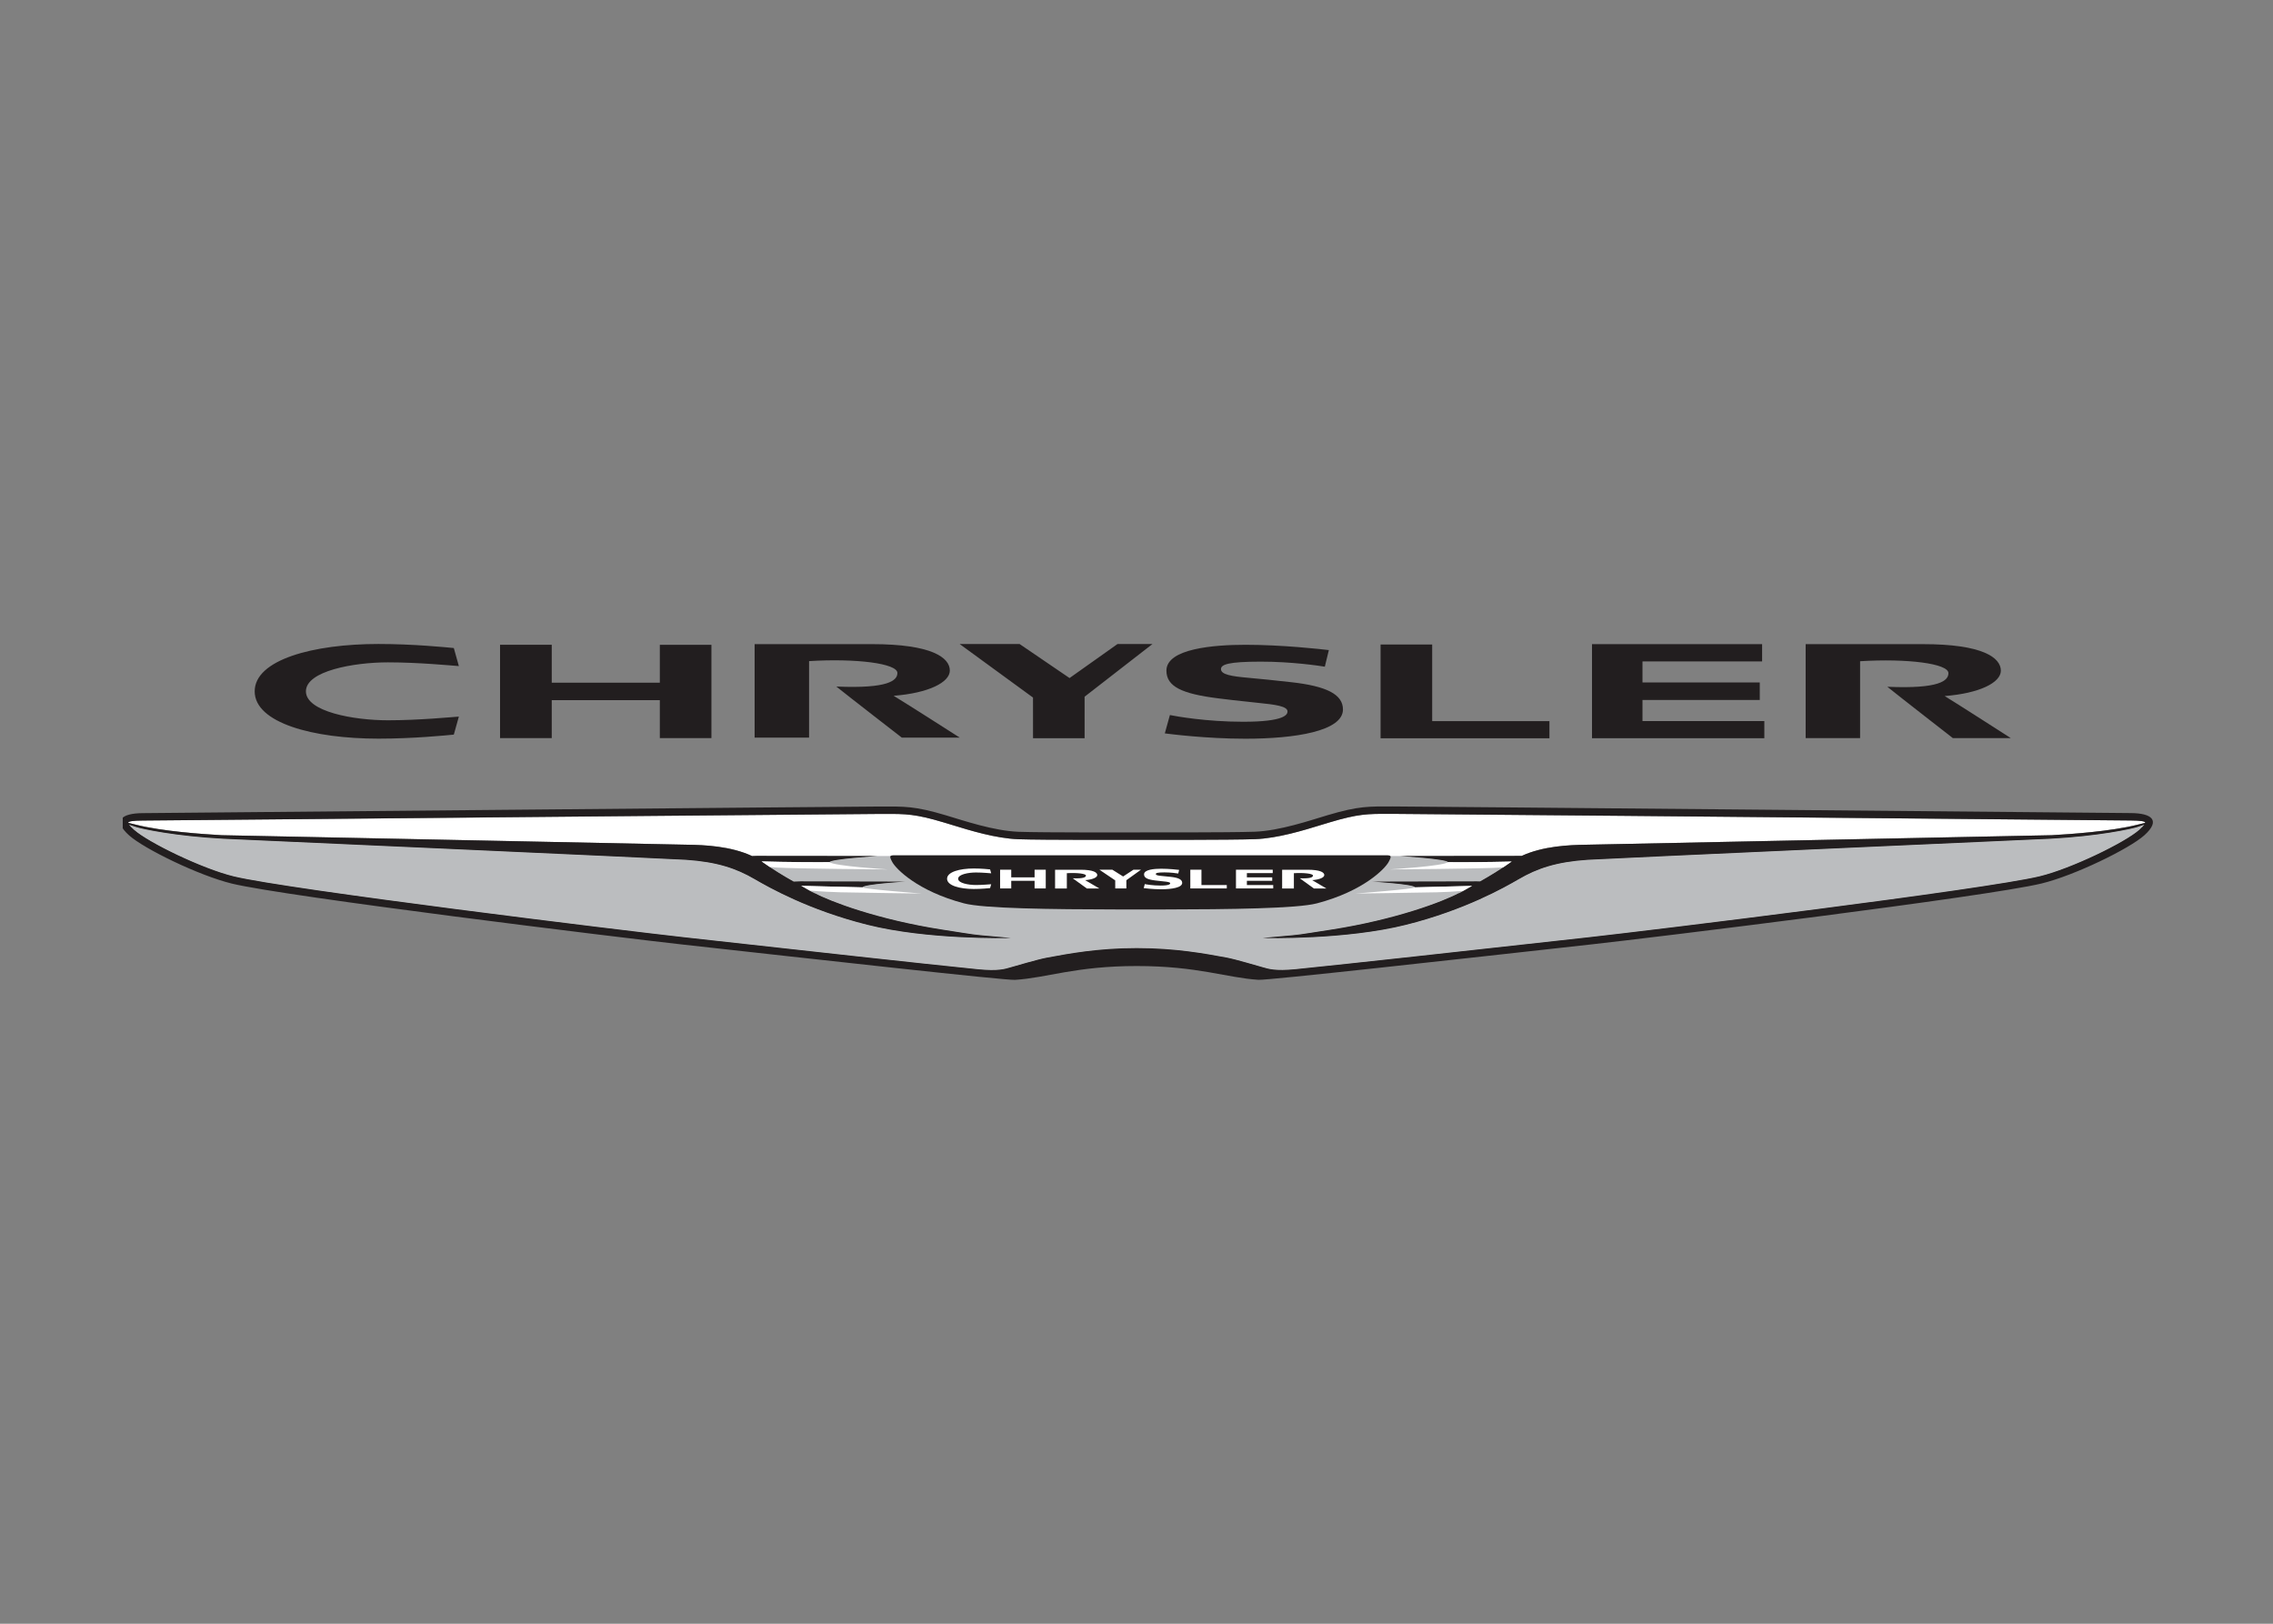 <svg viewBox="0 0 560 400" xmlns="http://www.w3.org/2000/svg" fill-rule="evenodd" clip-rule="evenodd"><rect x="0" y="0" width="560" height="400" fill="#808080" stroke="none"/><g transform="matrix(1.425 0 0 1.425 -88.963 157.518)"><path d="M312.773 38.499c1.364.039 6.905.006 11.01-.1l-.317.211c-1.648 1.192-3.529 2.317-5.143 3.229l-.543-.012c-1.617-.006-18.13.039-18.13.039s7.295.445 7.429.99c1.044-.004 6.092-.15 9.866-.25l-1.822.996c3.356-1.787-1.431.864-.441.256l.441-.256-.48.256c-2.63 1.41-10.798 4.561-22.104 6.315-6.115.945-4.904.816-8.75 1.156 0 0-3.539.307-2.945.301.598-.006 14.217.334 24.726-2.305 10.131-2.549 17.006-6.463 19.399-7.853 3.268-1.914 6.572-3.006 11.934-3.373 2.472-.172 79.817-3.635 79.98-3.641 8.283-.44 14.141-1.693 15.173-2.049.439-.144.801-.273 1.111-.385-.148.213-.41.469-.866.885-2.457 2.193-11.768 6.713-17.205 8.033-9.43 2.287-67.483 9.379-77.795 10.522l-5.769.638c-15.458 1.715-35.124 3.891-45.102 4.905-3.574.355-4.726-.067-5.636-.323-.919-.25-4.651-1.375-6.298-1.687-3.677-.674-8.756-1.637-15.534-1.637-6.774 0-11.862.975-15.538 1.655-1.65.306-5.38 1.429-6.296 1.679-.915.262-2.068.682-5.641.324-9.975-1.007-29.641-3.189-45.103-4.904l-5.767-.64c-10.308-1.141-68.365-8.233-77.791-10.514-5.444-1.326-14.76-5.852-17.212-8.043-.472-.424-.734-.686-.882-.897.314.112.683.239 1.131.389 1.034.356 6.895 1.609 15.179 2.049.16.006 77.508 3.469 79.974 3.641 5.362.367 8.666 1.459 11.936 3.373 2.392 1.39 9.272 5.304 19.403 7.853 10.509 2.639 24.125 2.299 24.723 2.305.596.006-2.947-.301-2.947-.301-3.847-.34-2.63-.211-8.745-1.156-11.304-1.754-19.477-4.905-22.104-6.315l-.484-.256.445.256c.988.608-3.801-2.043-.445-.256l-1.854-1.011c3.821.093 9.485.261 10.593.265.136-.545 7.431-.99 7.431-.99s-16.51-.045-18.135-.039c-.465 0-.852.018-1.18.039-1.629-.912-3.53-2.053-5.196-3.256l-.35-.234c4.148.123 10.294.162 11.741.123.125-.533 8.261-1.053 8.261-1.053s-19.223-.021-20.87-.021c-.27 0-.529.011-.774.027-3.695-1.725-8.269-1.92-11.09-1.959-1.677-.021-71.157-1.471-80.639-1.648-3.063-.178-10.212-.645-14.826-1.821-.501-.121-.941-.232-1.315-.316-.014-.268.907-.385 2.495-.395l23.184-.207c35.437-.328 101.399-.94 104.402-.94h.724c3.607-.006 5.255-.011 10.22 1.476l1.319.4c3.223.99 7.637 2.353 11.562 2.5 4.096.148 19.798.105 20.456.1.66.005 16.363.039 20.462-.112 3.919-.15 8.336-1.508 11.562-2.5l1.319-.4c4.965-1.486 6.607-1.481 10.22-1.475h.721c3.007 0 68.966.607 104.399.935l23.188.212c1.613.011 2.548.129 2.496.406l-1.314.316c-4.614 1.176-11.76 1.643-14.828 1.821-9.479.177-78.962 1.627-80.635 1.648-2.808.039-7.347.229-11.032 1.932h-.134c-1.648 0-20.871.021-20.871.021s8.129.52 8.263 1.053z" fill="#fff"/><path d="M304.51 37.446s8.13.52 8.263 1.053c1.364.039 6.905.006 11.011-.1l-.317.211c-1.648 1.192-3.53 2.317-5.144 3.229l-.543-.012c-1.616-.006-18.13.039-18.13.039s7.295.445 7.43.992c1.043-.006 6.091-.15 9.865-.252l-1.822.998c3.356-1.787-1.431.862-.441.256l.441-.256-.48.256c-2.63 1.408-10.798 4.559-22.104 6.313-6.114.945-4.904.816-8.749 1.158 0 0-3.54.305-2.946.299.599-.004 14.217.334 24.726-2.305 10.131-2.549 17.006-6.463 19.399-7.853 3.268-1.914 6.572-3.006 11.935-3.373 2.471-.172 79.816-3.635 79.979-3.641 8.283-.44 14.142-1.691 15.173-2.049.44-.144.801-.271 1.112-.385-.148.213-.411.469-.866.885-2.457 2.195-11.768 6.715-17.206 8.033-9.43 2.287-67.483 9.379-77.794 10.522l-5.77.638c-15.458 1.715-35.124 3.891-45.102 4.905-3.573.357-4.725-.067-5.636-.323-.918-.25-4.65-1.375-6.298-1.685-3.677-.676-8.756-1.639-15.533-1.639-6.774 0-11.862.975-15.539 1.655-1.65.306-5.38 1.429-6.295 1.681-.916.262-2.068.68-5.642.322-9.975-1.007-29.641-3.189-45.103-4.904l-5.767-.64c-10.308-1.141-68.365-8.233-77.791-10.514-5.443-1.324-14.76-5.852-17.212-8.043-.472-.424-.734-.686-.882-.897.314.112.683.239 1.131.389 1.034.358 6.895 1.609 15.18 2.049.16.006 77.508 3.469 79.973 3.641 5.362.367 8.666 1.459 11.936 3.373 2.392 1.39 9.272 5.304 19.403 7.853 10.51 2.639 24.125 2.301 24.723 2.305.596.006-2.947-.299-2.947-.299-3.846-.342-2.63-.213-8.745-1.158-11.304-1.754-19.477-4.905-22.104-6.313l-.484-.256.445.256c.988.606-3.8-2.043-.445-.256l-1.854-1.013c3.821.093 9.485.261 10.593.267.137-.547 7.431-.992 7.431-.992s-16.51-.045-18.135-.039c-.465 0-.852.018-1.18.039-1.628-.912-3.528-2.053-5.196-3.256l-.35-.232c4.149.121 10.294.16 11.741.121.125-.533 8.261-1.053 8.261-1.053" fill="#bbbdbf"/><clipPath id="a"><path d="M83.652.789h351.001v58.067h-351.001z"/></clipPath><path d="M312.773 38.499c1.364.039 6.905.006 11.01-.1l-.317.211c-1.648 1.192-3.529 2.317-5.143 3.229l-.543-.012c-1.617-.006-18.13.039-18.13.039s7.295.445 7.429.99c1.044-.004 6.092-.15 9.866-.25l-1.822.996c3.356-1.787-1.431.864-.441.256l.441-.256-.48.256c-2.63 1.41-10.798 4.561-22.104 6.315-6.115.945-4.904.816-8.75 1.156 0 0-3.539.307-2.945.301.598-.006 14.217.334 24.726-2.305 10.131-2.549 17.006-6.463 19.399-7.853 3.268-1.914 6.572-3.006 11.934-3.373 2.472-.172 79.817-3.635 79.98-3.641 8.283-.44 14.141-1.693 15.173-2.049.439-.144.801-.273 1.111-.385-.148.213-.41.469-.866.885-2.457 2.193-11.768 6.713-17.205 8.033-9.43 2.287-67.483 9.379-77.795 10.522l-5.769.638c-15.458 1.715-35.124 3.891-45.102 4.905-3.574.355-4.726-.067-5.636-.323-.919-.25-4.651-1.375-6.298-1.687-3.677-.674-8.756-1.637-15.534-1.637-6.774 0-11.862.975-15.538 1.655-1.65.306-5.38 1.429-6.296 1.679-.915.262-2.068.682-5.641.324-9.975-1.007-29.641-3.189-45.103-4.904l-5.767-.64c-10.308-1.141-68.365-8.233-77.791-10.514-5.444-1.326-14.76-5.852-17.212-8.043-.472-.424-.734-.686-.882-.897.314.112.683.239 1.131.389 1.034.356 6.895 1.609 15.179 2.049.16.006 77.508 3.469 79.974 3.641 5.362.367 8.666 1.459 11.936 3.373 2.392 1.39 9.272 5.304 19.403 7.853 10.509 2.639 24.125 2.299 24.723 2.305.596.006-2.947-.301-2.947-.301-3.847-.34-2.63-.211-8.745-1.156-11.304-1.754-19.477-4.905-22.104-6.315l-.484-.256.445.256c.988.608-3.801-2.043-.445-.256l-1.854-1.011c3.821.093 9.485.261 10.593.265.136-.545 7.431-.99 7.431-.99s-16.51-.045-18.135-.039c-.465 0-.852.018-1.18.039-1.629-.912-3.53-2.053-5.196-3.256l-.35-.234c4.148.123 10.294.162 11.741.123.125-.533 8.261-1.053 8.261-1.053s-19.223-.021-20.87-.021c-.27 0-.529.011-.774.027-3.695-1.725-8.269-1.92-11.09-1.959-1.677-.021-71.157-1.471-80.639-1.648-3.063-.178-10.212-.645-14.826-1.821-.501-.121-.941-.232-1.315-.316-.014-.268.907-.385 2.495-.395l23.184-.207c35.437-.328 101.399-.94 104.402-.94h.724c3.607-.006 5.255-.011 10.22 1.476l1.319.4c3.223.99 7.637 2.353 11.562 2.5 4.096.148 19.798.105 20.456.1.66.005 16.363.039 20.462-.112 3.919-.15 8.336-1.508 11.562-2.5l1.319-.4c4.965-1.486 6.607-1.481 10.22-1.475h.721c3.007 0 68.966.607 104.399.935l23.188.212c1.613.011 2.548.129 2.496.406l-1.314.316c-4.614 1.176-11.76 1.643-14.828 1.821-9.479.177-78.962 1.627-80.635 1.648-2.808.039-7.347.229-11.032 1.932h-.134c-1.648 0-20.871.021-20.871.021s8.129.52 8.263 1.053zm118.063-8.478c-2.388-.016-123.471-1.146-127.595-1.146-4.128 0-5.834-.112-11.311 1.519-3.059.913-8.23 2.683-12.561 2.849-4.119.156-20.412.117-20.412.117s-16.293.051-20.412-.105c-4.325-.16-9.496-1.932-12.558-2.844-5.477-1.637-7.18-1.525-11.311-1.525-4.124 0-125.209 1.13-127.597 1.146-3.668.028-5.187 1.285-2.318 3.852 2.601 2.322 12.037 6.931 17.762 8.328 9.468 2.287 67.301 9.361 77.95 10.537 23.443 2.6 55.823 6.213 57.451 6.105 5.503-.349 10.496-2.392 21.038-2.392 10.544 0 15.534 2.031 21.033 2.383 1.628.105 34.003-3.508 57.448-6.108 10.649-1.174 68.479-8.25 77.952-10.543 5.723-1.39 15.159-6 17.764-8.326 2.864-2.566 1.345-3.824-2.323-3.847z" fill="#221e1f" clip-path="url(#a)"/><path d="M255.634.8s-8.166 5.789-8.288 5.878c-.12-.089-8.629-5.878-8.629-5.878h-10.364s12.591 9.19 12.675 9.25l.005 7.032h8.918l-.003-7.178c.075-.057 11.73-9.104 11.73-9.104M301.119 17.087h29.195v-2.961h-20.272v-13.246l-8.923-.002M337.674 17.085h29.794v-2.967h-21.066v-3.649h20.276v-3.033h-20.276v-3.637h20.681v-2.979h-29.409M148.883.926v16.13h8.939v-6.561h18.687v6.561h8.919v-16.127h-8.919v6.551h-18.687v-6.554M192.898 16.975h9.413s-.009-12.903 0-13.226c8.129-.498 15.272.397 15.272 2.05 0 1.29-1.542 2.736-10.56 2.345 2.157 1.737 11.319 8.831 11.319 8.831h10.017s-8.89-5.696-11.428-7.232c6.014-.463 9.716-2.313 9.716-4.363 0-2.237-3.11-4.566-13.451-4.566h-20.298M374.614 17.06h9.411s-.006-12.968 0-13.291c8.131-.501 15.273.397 15.273 2.061 0 1.295-1.542 2.747-10.562 2.356 2.152 1.743 11.326 8.874 11.326 8.874h10.015s-8.895-5.719-11.429-7.271c6.011-.465 9.713-2.32 9.713-4.384 0-2.246-3.11-4.588-13.444-4.588h-20.303" fill="#221e1f"/><path d="M264.095 5.391c0 2.747 2.627 4.009 9.001 4.803 1.252.159 3.1.384 6.688.755 3.223.317 5.246.611 5.246 1.506 0 .522-.456 1.778-7.67 1.778-6.354 0-11.55-.936-12.664-1.16.012 0-.879 3.173-.879 3.171.854.106 7.125.921 13.921.921 8.62 0 16.878-1.306 16.878-5.057 0-2.635-2.889-4.033-8.901-4.71-2.689-.293-5.505-.604-7.52-.77-2.87-.253-4.67-.557-4.67-1.496 0-.79 1.232-1.29 6.896-1.29 5.364 0 10.009.703 11.061.869l.695-2.869c-1.469-.171-8.076-.914-14.405-.914-5.405 0-13.677.636-13.677 4.463zM106.464 8.973c0 5.472 10.124 8.181 21.387 8.181 6.085 0 11.633-.565 13.041-.698l.871-3.113c-1.251.08-6.874.637-12.26.637-5.916 0-14.182-1.485-14.182-5.007 0-3.521 8.266-5.008 14.182-5.008 5.386 0 11.009.56 12.26.644l-.871-3.12c-1.408-.132-6.956-.7-13.041-.7-11.263 0-21.387 2.715-21.387 8.184zM302.008 37.313h-84.813c-.987 0-1.068.106-.503 1.162.623 1.182 4.369 5.04 12.391 7.149 3.367.896 14.934 1.041 26.64 1.059v.003h7.754v-.003c11.712-.018 23.273-.163 26.647-1.059 8.015-2.109 11.756-5.967 12.385-7.149.569-1.056.485-1.162-.501-1.162z" fill="#221e1f"/><path d="M258.401 39.808l-1.792 1.173-1.865-1.173h-2.241l2.739 1.847.004 1.397h1.922v-1.424l2.535-1.82M268.225 43.052h6.307v-.59h-4.381v-2.654h-1.926M276.119 43.052h6.44v-.59h-4.553v-.729h4.381v-.601h-4.381v-.731h4.467v-.593h-6.354M235.339 39.808v3.244h1.926v-1.319h4.036v1.319h1.931v-3.244h-1.931v1.324h-4.036v-1.324M244.844 43.063h2.035v-2.65c1.756-.105 3.301.078 3.301.406 0 .262-.334.551-2.283.475.465.349 2.447 1.769 2.447 1.769h2.162s-1.92-1.134-2.467-1.447c1.296-.096 2.1-.463 2.1-.881 0-.451-.679-.918-2.909-.918h-4.386M284.101 43.063h2.031v-2.65c1.759-.105 3.301.078 3.301.406 0 .262-.331.551-2.282.475.468.349 2.449 1.769 2.449 1.769h2.16s-1.92-1.134-2.466-1.447c1.297-.096 2.096-.463 2.096-.881 0-.451-.671-.918-2.903-.918h-4.386" fill="#fff"/><path d="M260.226 40.614c0 .602.569.885 1.946 1.059.27.031.666.078 1.439.16.702.066 1.137.135 1.137.328 0 .111-.096.391-1.654.391-1.375 0-2.5-.207-2.739-.256l-.188.695c.183.022 1.541.199 3.005.199 1.864 0 3.648-.283 3.648-1.101 0-.578-.626-.885-1.923-1.035-.581-.061-1.19-.127-1.625-.166-.621-.057-1.008-.123-1.008-.33 0-.172.262-.284 1.489-.284 1.158 0 2.164.157 2.385.196l.154-.629c-.318-.039-1.746-.201-3.112-.201-1.166 0-2.954.138-2.954.974zM226.171 41.376c0 1.18 2.188 1.766 4.621 1.766 1.316 0 2.515-.124 2.816-.153l.192-.668c-.273.014-1.486.135-2.647.135-1.282 0-3.067-.316-3.067-1.08s1.785-1.084 3.067-1.084c1.161 0 2.374.127 2.647.139l-.192-.674c-.301-.03-1.5-.157-2.816-.157-2.433 0-4.621.59-4.621 1.776zM321.924 39.434l.398-.033c.386-.261.774-.523 1.147-.791l.317-.211c-4.105.106-9.647.139-11.011.1-.712.689-10.116 1.264-10.116 1.264s16.39-.123 19.265-.329zM310.859 43.714c1.094-.028 2.797-.1 4.471-.229.422-.226.973-.527 1.613-.879-.827.024-1.714.045-2.621.067-3.182.09-6.43.177-7.242.183-.08.301-10.293 1.075-10.293 1.075s11.022-.145 14.072-.217zM215.962 39.763s-9.407-.575-10.114-1.264c-1.447.037-7.592 0-11.741-.123l.35.234c.342.244.697.485 1.053.723.399.039.801.072 1.187.101 2.877.206 19.265.329 19.265.329zM221.83 43.933s-10.21-.776-10.293-1.075c-.802-.006-3.98-.095-7.125-.177-1.211-.036-2.416-.063-3.462-.09l1.525.83c1.92.166 4.01.265 5.282.295 3.051.07 14.073.217 14.073.217z" fill="#fff"/></g></svg>